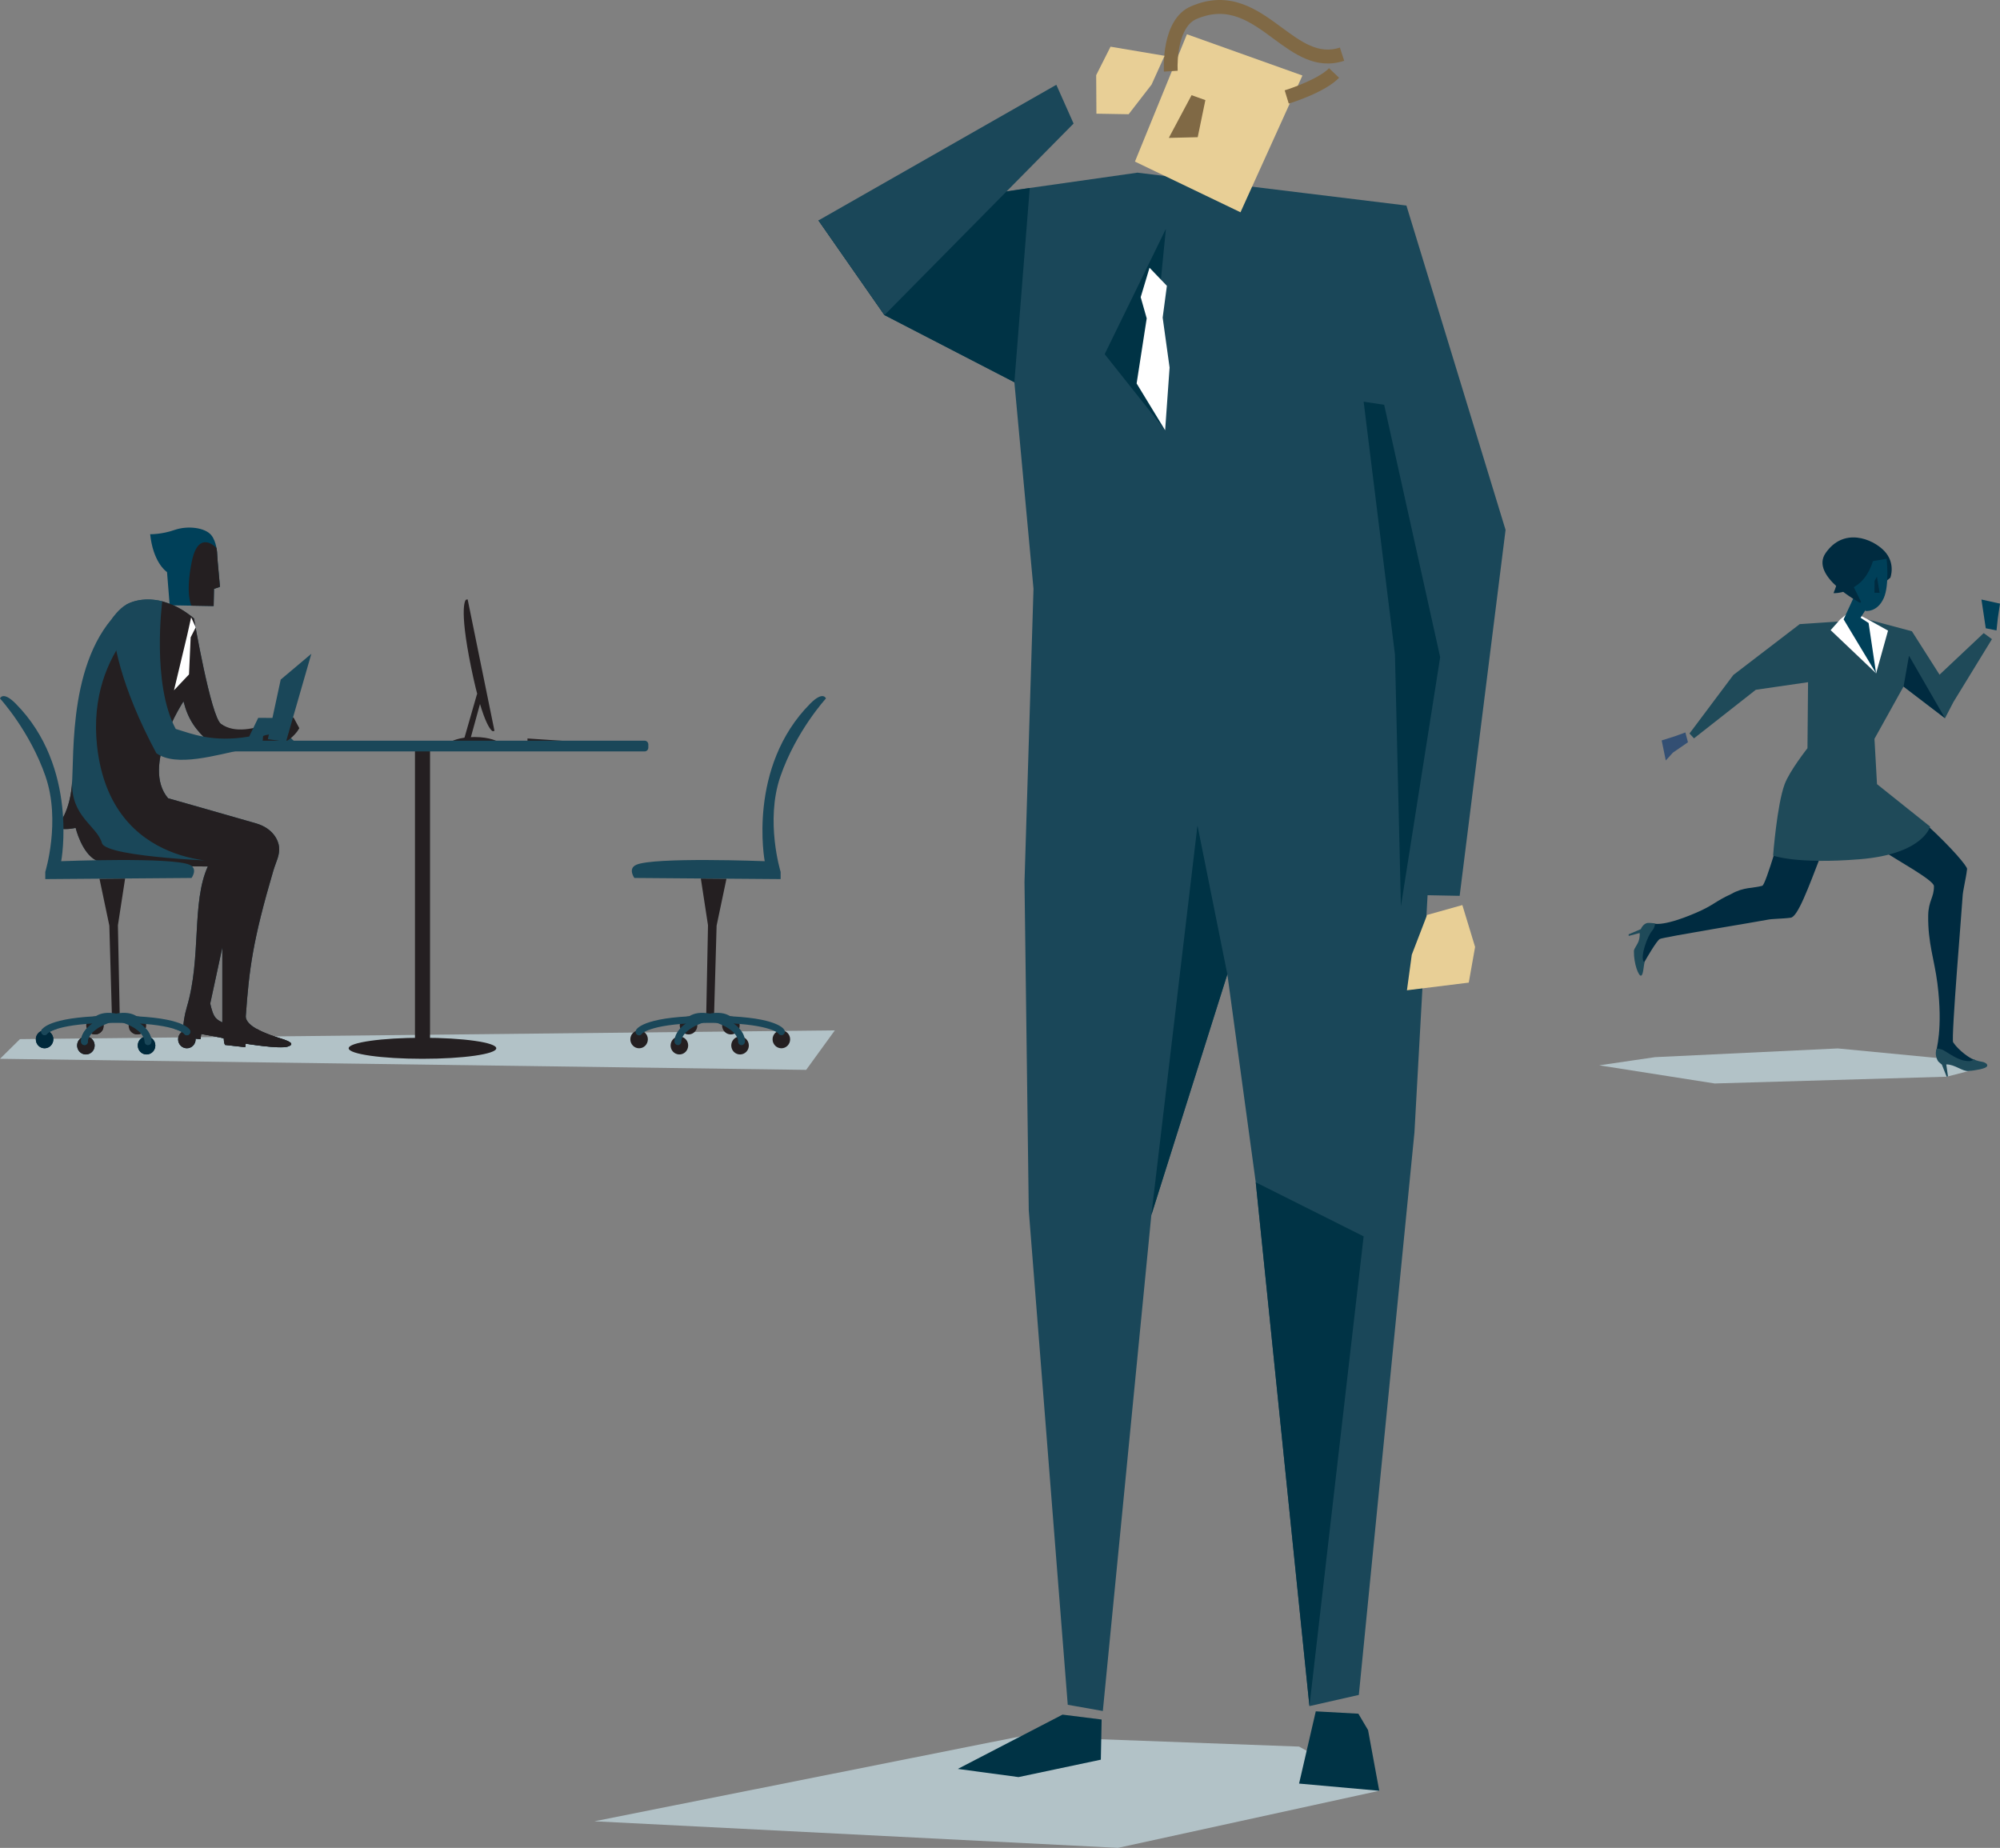 <?xml version="1.0" encoding="UTF-8"?><svg xmlns="http://www.w3.org/2000/svg" xmlns:xlink="http://www.w3.org/1999/xlink" viewBox="0 0 511.41 472.51"><rect x="0" y="0" width="511.41" height="472.51" fill="#808080" stroke="none"/><defs><style>.n{fill:none;}.o{fill:#003b4f;}.p{fill:#003345;}.q{fill:#004059;}.r{fill:#00293b;}.s{fill:#002b40;}.t{fill:#e8cf96;}.u{fill:#fff;}.v{fill:#806945;}.w{fill:#334f73;}.x{fill:#b2c2c7;}.y{fill:#241f21;}.z{fill:#1f4a59;}.aa{fill:#1a4759;}.ab{clip-path:url(#k);}.ac{clip-path:url(#l);}.ad{clip-path:url(#i);}.ae{clip-path:url(#m);}.af{clip-path:url(#j);}.ag{clip-path:url(#g);}.ah{clip-path:url(#e);}.ai{clip-path:url(#d);}.aj{clip-path:url(#b);}.ak{clip-path:url(#c);}</style><clipPath id="b"><rect class="n" x="408.93" y="137.43" width="102.48" height="139.63"/></clipPath><clipPath id="c"><rect class="n" x="408.93" y="137.43" width="102.48" height="139.63"/></clipPath><clipPath id="d"><rect class="n" x="408.93" y="137.43" width="102.48" height="139.63"/></clipPath><clipPath id="e"><rect class="n" x="408.93" y="137.43" width="102.48" height="139.63"/></clipPath><clipPath id="g"><rect class="n" x="151.99" width="232.99" height="472.51"/></clipPath><clipPath id="i"><rect class="n" y="134.9" width="213.47" height="138.67"/></clipPath><clipPath id="j"><rect class="n" y="134.9" width="213.47" height="138.67"/></clipPath><clipPath id="k"><rect class="n" y="134.9" width="213.47" height="138.67"/></clipPath><clipPath id="l"><rect class="n" y="134.9" width="213.47" height="138.67"/></clipPath><clipPath id="m"><rect class="n" y="134.9" width="213.47" height="138.67"/></clipPath></defs><g id="a"><polygon class="x" points="423.19 270.32 408.93 272.41 438.45 277.05 497.78 275.32 508.1 272.66 502.17 271.19 469.94 268.09 423.19 270.32"/><g class="aj"><path class="s" d="M457.89,234.66c1.8-.21,4.46-7.47,7.94-16.51,2.37-6.17-9.55-8.15-12.07-.05-1.45,4.66-2.68,8.27-3.14,8.4-2.36,.68-4.73,.27-7.92,2.09-4.39,2.03-4.41,2.84-9.07,4.84-9.2,3.94-11.1,2.6-11.1,2.6,0,0-.48,1.19-.96,1.23-.21,.02-3.03,7.22-2.72,7.82,.31,.6-.06,2.37,.15,2.28,.42-.76,1.23-.88,1.66-1.67,.29-.53,2.92-5.1,3.75-5.58,.84-.49,26.14-4.61,27.44-4.91,1.3-.3,3.96-.24,6.06-.54"/><path class="s" d="M503,222.22c.08-.67-3.95-5.45-10.16-11.15-6.34-5.82-11.33,6.46-11.33,6.46,3.09,2.19,12.99,7.49,13.01,9.05,.04,2.93-1.41,3.72-1.47,7.53-.1,7.03,1.59,11.29,2.35,17.31,1.51,11.87-.38,17.11-.31,17.63,.08,.52,2.33,2.07,3.44,2.64,.52,.26,5.1,1.37,6,.84,.9-.54,1-1.5-.01-1.69-.58-.11-3.54-2.03-5.09-4.31-.57-.85,2.36-35.57,2.41-37.17,.05-1.6,.87-4.62,1.15-7.13"/></g><polygon class="q" points="507.02 155.65 507.77 160.65 510.52 161.2 510.85 158.11 511.41 154.35 506.66 153.3 507.02 155.65"/><polygon class="w" points="427.76 192.46 425.95 194.46 424.9 189.33 428.26 188.27 430.96 187.29 431.62 189.8 427.76 192.46"/><g class="ak"><path class="z" d="M497.35,183.65l2.15-4.14,9.85-16.08-2.11-1.54-11.29,10.63-7.06-11.1-11.21-3-17.48,1.17-16.97,13-11.22,14.97,1.15,1.24,15.81-12.42,13.36-1.94-.15,16.88s-4.56,5.77-5.84,9.21c-1.95,5.22-2.95,18.25-2.95,18.25,0,0,5.95,2.25,22.18,.93,16.23-1.32,17.97-8.35,17.97-8.35l-13.58-10.85-.65-11.59,7.43-13.37,10.6,8.09Z"/></g><polygon class="u" points="470.57 158.36 468.1 161.13 479.73 172.18 482.78 161.25 477.68 158.42 473.27 156.14 470.57 158.36"/><polygon class="q" points="477.81 159.31 475.75 157.96 478.8 153.23 474.86 150.92 471.42 158.37 479.73 172.18 477.81 159.31"/><g class="ai"><path class="s" d="M483.37,147.72s1.44-3.72-1.57-6.86c-3.02-3.14-10.42-6.09-15,.59-4.04,5.88,8.83,12.7,8.83,12.7l7.75-6.43Z"/><path class="q" d="M482.41,142.88l-11.04,1.89,5.66,11.45s2.99,.42,4.65-3.27c1.51-3.36,.73-10.06,.73-10.06"/><path class="s" d="M479.4,141.56s-.74,4.97-4.06,7.67c-3.31,2.7-6.5,2.43-6.5,2.43,0,0,2.64-6.13,1.38-8.89l9.18-1.21Z"/></g><polygon class="s" points="479.34 148.53 479.31 151.57 480.63 151.58 479.94 147.48 479.34 148.53"/><polygon class="s" points="497.35 183.65 488.14 167.67 486.75 175.55 497.35 183.65"/><g class="ah"><path class="z" d="M508.1,272.66c.34-.63-.8-1.07-1.07-1.11-1.53-.23-2.5-.72-2.5-.72,0,0,.06,.83-2.37,.35-2.13-.42-4.9-2.6-5.6-2.81-1.17-.35-1.39-.23-1.3-.28-.7,1.5,.18,3.12,.37,3.34,.15,.18,.92,.8,.92,.8l1.22,3.09,.34-.1-.44-3.05c2.25,0,4.17,1.87,5.75,1.7,1.71-.18,4.33-.58,4.67-1.21"/><path class="z" d="M419.65,249.46c.63-.23,.57-2.71,.99-3.76-.29,.74-1.14-.29-.06-3.74,.62-2,1.39-3.42,1.87-3.96,.81-.92,.73-1.83,.73-1.83-.68-.16-1.17-.2-1.71-.18-1.28,.03-1.91,1.6-1.91,1.6l-3.1,1.32v.41l2.81-.74s.12,.95-.28,2.1c-.31,.88-1.18,1.93-1.19,2.46-.07,3.31,1.23,6.58,1.86,6.35"/></g></g><g id="f"><polygon class="x" points="151.99 465.71 285.86 472.51 352.68 457.91 332.18 446.61 261.01 443.98 151.99 465.71"/><polygon class="aa" points="253.58 49.45 209.29 56.36 226.16 80.57 259.38 97.74 264.27 150.55 261.97 225.53 263.06 309.48 273.03 435.92 282 437.51 294.4 310.72 313.84 249.13 321.1 302.32 334.83 436.26 347.46 433.4 361.68 289.56 365.04 228.91 373.24 229.07 384.98 135.5 359.63 52.56 290.85 44.15 253.58 49.45"/><polygon class="p" points="271.69 438.44 244.92 452.32 260.44 454.41 281.49 449.96 281.69 439.69 271.69 438.44"/><polygon class="p" points="336.45 437.6 332.18 456.07 352.68 457.91 349.82 442.39 347.34 438.2 336.45 437.6"/><polygon class="p" points="298.13 58.51 294.01 100.05 297.93 110.01 282.47 90.56 298.13 58.51"/><polygon class="u" points="293.94 68.46 291.68 75.99 293.22 81.41 290.64 98.05 297.93 110.02 299.07 93.99 297.3 81.21 298.38 73.09 293.94 68.46"/><polygon class="p" points="294.4 310.72 306.2 211.07 313.84 249.13 294.4 310.72"/><polygon class="p" points="356.7 167.4 348.69 102.71 353.94 103.51 368.26 168.04 358.22 231.73 356.7 167.4"/><polygon class="p" points="348.69 316.15 321.1 302.32 334.83 436.25 348.69 316.15"/><polygon class="t" points="303.5 8.76 333.04 19.31 317.2 54.28 290.21 41.32 303.5 8.76"/><g class="ag"><path class="v" d="M297.6,18.31l3.54-.22c-.18-3.02,.3-11.28,4.76-13.21,8.15-3.52,13.77,.61,19.71,4.99,5.36,3.95,10.91,8.03,18.11,5.67l-1.1-3.37c-5.46,1.79-9.84-1.43-14.9-5.16-6.19-4.56-13.22-9.71-23.21-5.38-7.67,3.3-6.93,16.14-6.89,16.68"/><path class="v" d="M329.54,26.49c.95-.29,9.4-2.96,12.87-6.61l-2.57-2.44c-2.4,2.52-9,4.94-11.34,5.66l1.04,3.39Z"/></g><polygon class="v" points="308.22 25.6 306.26 35.08 298.87 35.26 304.69 24.34 308.22 25.6"/><polygon class="t" points="364.91 233.96 361 244.12 359.76 253.22 375.57 251.26 377.19 242.14 373.93 231.43 364.91 233.96"/><polygon class="p" points="259.38 97.74 263.31 48.07 209.29 56.36 226.16 80.57 259.38 97.74"/><polygon class="t" points="288.6 29.21 294.46 21.63 297.79 14.27 283.97 11.94 280.3 19.22 280.36 29.07 288.6 29.21"/><polygon class="aa" points="270.11 21.68 209.29 56.36 226.16 80.57 274.52 31.59 270.11 21.68"/></g><g id="h"><polygon class="x" points="5.1 265.71 0 270.74 206.14 273.57 213.47 263.47 5.1 265.71"/><g class="ad"><path class="aa" d="M14.35,211.45c1.45,1.06,4.99,.24,4.99,.24,0,0,1.54,6.44,5.24,8.31,3.06,1.54,28.55,1.56,28.55,1.56-4.2,9.21-1.58,23.26-5.35,35.92-1.29,4.34-.99,7.83-.99,7.83l4.47,.4,.17-1.31s5.48,.95,5.78,1.14c0,1.01,.3,1.65,.3,1.65l5.18,.59,.11-.9s8.68,1.42,10.76,.75c2.08-.67,.26-1.45-1.96-2.13-2.76-.85-8.95-2.92-8.75-5.73,.86-11.96,1.75-19.18,7.04-37.11,.73-2.49,1.69-3.88,1.46-6.15-.15-1.46-1.37-4.65-5.88-5.97-4.51-1.32-22.49-6.42-22.49-6.42-6.98-8.21,3.94-24.77,3.94-24.77,1.17,4.63,3.12,7.31,6.56,10.44,3.74,1.62,8.41,1.35,11.41,1.08,1.73-.16,2.9-.31,3.01-.1,.06,.12,1.92-.09,3.82-.3,1.97-.22,4-.44,4.13-.29l-1.8-1.8c-.55-.59-2.27-.57-4.55-.54-3.77,.04-9.06,.08-12.98-2.7-2.61-1.85-6.92-26.99-6.92-26.99-9.73-8.11-17.22-3.59-17.22-3.59-15.22,12.1-13.29,38.59-14.02,46.36-.73,7.77-4.02,10.55-4.02,10.55m39.42,45.1l3.08-14.26v19.1s-1.4-.5-2.05-1.65c-.65-1.14-1.03-3.19-1.03-3.19"/><path class="q" d="M38.4,136.6s2.9,.08,6.24-1.09c3.37-1.17,7.83-.61,9.4,1.35,1.33,1.66,1.47,4.45,1.47,4.45l.15,2.23,.56,6.21v.33l-1.5,.49-.09,4.4-11.24-.2-.68-8.48c-.49-.33-3.57-2.75-4.31-9.67"/><path class="y" d="M49.05,143.57c1.72-8.44,6.31-3.46,6.31-3.46h0c.13,.7,.15,1.2,.15,1.2l.15,2.23,.56,6.21-.02,.33-1.48,.49-.09,4.4-5.68-.1s-1.62-2.84,.09-11.28"/><path class="y" d="M24.58,220c3.06,1.54,28.56,1.56,28.56,1.56-4.2,9.21-1.58,23.26-5.35,35.92-1.3,4.34-.98,7.83-.98,7.83l4.47,.4,.17-1.31s5.48,.95,5.78,1.14c0,1.01,.3,1.65,.3,1.65l5.17,.58,.11-.9s8.68,1.42,10.76,.75c2.08-.67,.26-1.45-1.96-2.13-2.76-.85-8.95-2.92-8.75-5.73,.86-11.96,1.75-19.18,7.03-37.11,.74-2.49,1.69-3.88,1.46-6.15-.15-1.46-1.37-4.65-5.88-5.97-4.51-1.32-22.49-6.42-22.49-6.42-6.98-8.21,3.94-24.77,3.94-24.77,1.17,4.63,3.12,7.31,6.56,10.43,5.9,2.55,19.44-.04,19.98-.37,1.51-.94,2.66-2.41,3.08-3.2l-1.41-2.61c-.63-.68-3.02,.34-6.03,1.36-3.96,1.34-9.01,2.69-12.58,.16-2.61-1.85-6.92-26.99-6.92-26.99-2-1.67-3.9-2.79-5.66-3.54l-2.44-.83h-.01s-19.44,11.59-16.67,36.99c3.5,32.13,34.09,29.58,34.09,29.58,0,0-31.75-.96-32.84-4.74-1.3-4.5-7.96-6.7-7.62-15.73-.02,.38-.05,.74-.08,1.06-.73,7.77-4.02,10.55-4.02,10.55,1.45,1.06,4.99,.24,4.99,.24,0,0,1.54,6.44,5.24,8.31m29.19,36.55l3.08-14.26v19.1s-1.41-.5-2.06-1.65c-.65-1.14-1.03-3.19-1.03-3.19"/><path class="aa" d="M41.49,153.75s-2.77,21.06,3.44,32.64c3.99,1.18,9.32,3.55,18.78,1.95l2.32-4.78,6.62,.03s1.13,2.58-.07,3.31c-1.2,.73-5.3,.9-5.32,1.42-.08,2.17-.56,2.52-1.4,3.03-.17,.1-1.61-.13-3.45,.25-7.22,1.48-17.33,4.64-22.43,1-9.26-17.26-11.27-29.13-11.27-34.5,0,0,1.65-2.46,3.67-3.55,4.23-2.29,9.11-.79,9.11-.79"/></g><polygon class="u" points="48.88 157.85 50.05 160.42 48.75 162.98 48.33 172.45 44.49 176.51 47.86 162.43 48.88 157.85"/><polygon class="y" points="30.15 236.6 30.62 259.92 28.62 259.92 27.96 236.69 25.44 224.7 31.99 224.65 30.15 236.6"/><g class="af"><path class="aa" d="M11.66,198.57C7.65,186.94,0,178.6,0,178.6c0,0,.7-2.01,4,1.31,16.17,16.27,11.65,40.3,11.65,40.3,0,0,28.33-1.11,32.86,.93,2.2,.99,.47,3.36,.47,3.36l-37.4,.29v-1.85s4-12.96,.07-24.38"/><path class="s" d="M19.78,266.81c-.28,1.23,.46,2.47,1.67,2.76,1.21,.29,2.42-.47,2.7-1.71,.28-1.23-.46-2.47-1.67-2.76-1.2-.29-2.41,.47-2.7,1.71"/><path class="s" d="M39.66,266.81c.29,1.23-.46,2.47-1.67,2.76-1.21,.29-2.42-.47-2.7-1.71-.29-1.23,.46-2.47,1.67-2.76,1.21-.29,2.42,.47,2.7,1.71"/><path class="y" d="M26.48,261.69c.29,1.23-.46,2.47-1.67,2.76-1.2,.29-2.42-.47-2.7-1.71-.29-1.23,.46-2.47,1.67-2.76,1.2-.29,2.42,.47,2.7,1.71"/><path class="s" d="M45.54,265.76c0,1.27,1,2.29,2.25,2.29s2.24-1.03,2.24-2.29-1-2.29-2.24-2.29-2.25,1.03-2.25,2.29"/><path class="s" d="M9.16,265.76c0,1.27,1,2.29,2.24,2.29s2.24-1.03,2.24-2.29-1-2.29-2.24-2.29-2.24,1.03-2.24,2.29"/><path class="aa" d="M21.59,267.24s.08,0,.12,0c.48-.07,.82-.52,.75-1.01,0,0-.14-2.57,5.13-4.57,5.27-2,6.81,.04,6.82,.06,.28,.39,.83,.5,1.22,.22,.39-.28,.51-.81,.24-1.22-.09-.13-2.18-3.29-8.89-.75-6.7,2.54-6.28,6.34-6.26,6.5,.06,.45,.44,.78,.87,.78"/><path class="y" d="M32.95,261.69c-.28,1.23,.46,2.47,1.67,2.76,1.21,.29,2.42-.47,2.7-1.71,.29-1.23-.46-2.47-1.67-2.76-1.2-.29-2.41,.47-2.7,1.71"/><path class="aa" d="M37.85,267.23c.43,0,.81-.32,.87-.76,.02-.16,.44-3.95-6.26-6.5-6.71-2.54-8.8,.61-8.89,.75-.26,.42-.15,.97,.26,1.24,.4,.27,.94,.16,1.2-.24,.06-.07,1.62-2.03,6.82-.06,5.27,2,5.13,4.57,5.13,4.6-.04,.48,.31,.92,.78,.98h.1Z"/><path class="aa" d="M47.79,264.74c.15,0,.31-.04,.45-.12,.42-.24,.55-.82,.32-1.25-.33-.61-2.82-3.62-18.96-3.62s-18.62,3.01-18.96,3.62c-.24,.43-.09,.98,.33,1.22,.42,.24,.96,.09,1.2-.34,.01,0,2.36-2.7,17.43-2.7s17.45,2.74,17.47,2.77c.16,.28,.43,.43,.73,.43"/><path class="o" d="M62.81,266.85l-.11,.9,.11-.9s5.69,.93,8.96,.93c.77,0,1.4-.05,1.8-.18,.64-.21,.91-.42,.92-.64,0,.22-.27,.44-.92,.64-.4,.13-1.03,.18-1.8,.18-3.27,0-8.96-.93-8.96-.93"/><path class="y" d="M65.62,263.06h-17.28c.11,.13,.18,.23,.21,.3,.05,.09,.08,.19,.1,.28,.76,.32,1.31,1.06,1.37,1.94l1.25,.11,.17-1.31s5.48,.95,5.78,1.14v.02c0,.99,.3,1.63,.3,1.63l5.18,.58,.11-.9s5.69,.93,8.96,.93c.77,0,1.4-.05,1.8-.18,.64-.21,.91-.42,.92-.64,0-.5-1.34-1.01-2.87-1.49-1.5-.46-4.04-1.29-5.99-2.41"/><path class="y" d="M22.75,265.19c-.31,.63-.29,1.04-.29,1.04,.07,.49-.27,.95-.75,1.01-.04,0-.08,.01-.12,.01-.43,0-.81-.33-.87-.78,0-.05-.06-.47,.1-1.11-.51,.31-.9,.82-1.05,1.45-.28,1.23,.46,2.47,1.67,2.76,.17,.04,.34,.06,.52,.06,1.02,0,1.94-.71,2.18-1.77,.26-1.14-.35-2.27-1.39-2.67"/><path class="r" d="M36.68,265.19c-1.04,.4-1.65,1.54-1.39,2.67,.24,1.05,1.16,1.77,2.18,1.77,.17,0,.34-.02,.52-.06,1.21-.29,1.95-1.53,1.67-2.76-.15-.63-.54-1.14-1.05-1.45,.16,.64,.11,1.06,.1,1.11-.06,.45-.43,.76-.86,.76h-.1c-.47-.06-.82-.5-.78-.98,0-.01,.02-.43-.29-1.06"/><path class="y" d="M26.38,263.07h-1.62c-.62,.42-1.08,.84-1.41,1.23,.29,.14,.61,.21,.94,.21,.17,0,.34-.02,.52-.06,.74-.18,1.31-.71,1.57-1.38"/><path class="y" d="M48.65,263.64c.07,.37-.08,.78-.42,.97-.14,.08-.3,.12-.45,.12-.29,0-.57-.15-.73-.43,0,0-.14-.17-.56-.42-.58,.41-.95,1.1-.95,1.88,0,1.27,1,2.29,2.24,2.29s2.24-1.03,2.24-2.29c0-.06,0-.12,0-.17-.07-.88-.61-1.62-1.37-1.94"/><path class="r" d="M10.54,263.64c-.81,.35-1.38,1.16-1.38,2.12,0,1.27,1,2.29,2.24,2.29s2.24-1.03,2.24-2.29c0-.78-.38-1.47-.97-1.89-.38,.22-.51,.37-.51,.37-.16,.29-.46,.46-.77,.46-.15,0-.3-.04-.43-.12-.33-.19-.5-.57-.43-.94"/><path class="aa" d="M24.77,263.07h-2.69c-.75,.86-1.1,1.67-1.25,2.28-.16,.64-.11,1.06-.1,1.11,.06,.45,.44,.78,.87,.78,.04,0,.08,0,.12,0,.48-.07,.82-.52,.75-1.01,0,0-.02-.41,.29-1.04,.13-.26,.32-.56,.6-.89,.33-.39,.79-.8,1.41-1.23"/><path class="y" d="M34.67,263.07h-1.61c.26,.67,.83,1.2,1.57,1.38,.17,.04,.34,.06,.52,.06,.33,0,.65-.08,.94-.21-.33-.39-.79-.81-1.41-1.23"/><path class="aa" d="M37.36,263.07h-2.69c.63,.42,1.08,.84,1.41,1.23,.28,.32,.47,.62,.6,.89,.32,.63,.29,1.05,.29,1.06-.04,.48,.31,.93,.78,.98h.1c.43,0,.81-.31,.87-.76,0-.05,.06-.47-.1-1.11-.15-.61-.5-1.42-1.25-2.28"/><path class="aa" d="M14.6,263.07h-3.76c-.11,.12-.17,.22-.21,.29-.05,.09-.08,.19-.1,.28-.06,.37,.1,.75,.43,.94,.13,.08,.28,.12,.43,.12,.31,0,.6-.17,.77-.46,0,0,.13-.14,.51-.37,.37-.21,.97-.5,1.92-.8m33.74,0h-3.79c.96,.3,1.57,.59,1.95,.82,.42,.25,.56,.41,.56,.42,.16,.29,.43,.43,.73,.43,.15,0,.31-.04,.45-.12,.33-.19,.49-.6,.42-.97-.02-.1-.05-.19-.1-.28-.04-.07-.1-.17-.21-.29"/></g><polygon class="y" points="181.04 236.6 180.58 259.92 182.58 259.92 183.24 236.69 185.76 224.7 179.21 224.65 181.04 236.6"/><g class="ab"><path class="aa" d="M199.54,198.57c4.01-11.64,11.66-19.97,11.66-19.97,0,0-.7-2.01-4.01,1.31-16.17,16.27-11.65,40.3-11.65,40.3,0,0-28.33-1.11-32.86,.93-2.2,.99-.47,3.36-.47,3.36l37.4,.29v-1.85s-4-12.96-.07-24.38"/><path class="y" d="M191.42,266.81c.29,1.23-.46,2.47-1.67,2.76-1.21,.29-2.42-.47-2.7-1.71-.29-1.23,.46-2.47,1.67-2.76,1.2-.29,2.41,.47,2.7,1.71"/><path class="y" d="M171.54,266.81c-.29,1.23,.46,2.47,1.67,2.76,1.21,.29,2.42-.47,2.7-1.71,.29-1.23-.46-2.47-1.67-2.76-1.2-.29-2.41,.47-2.7,1.71"/><path class="y" d="M184.71,261.69c-.29,1.23,.46,2.47,1.67,2.76,1.21,.29,2.42-.47,2.7-1.71,.28-1.23-.46-2.47-1.67-2.76s-2.42,.47-2.7,1.71"/><path class="y" d="M165.66,265.76c0,1.27-1,2.29-2.24,2.29s-2.24-1.03-2.24-2.29,1-2.29,2.24-2.29,2.24,1.03,2.24,2.29"/><path class="y" d="M202.04,265.76c0,1.27-1,2.29-2.24,2.29s-2.25-1.03-2.25-2.29,1.01-2.29,2.25-2.29,2.24,1.03,2.24,2.29"/><path class="aa" d="M189.61,267.24s-.08,0-.12,0c-.48-.07-.82-.52-.75-1.01,0,0,.14-2.57-5.13-4.57-5.27-2-6.81,.04-6.82,.06-.28,.39-.82,.5-1.21,.22-.39-.28-.51-.81-.24-1.22,.09-.13,2.18-3.29,8.89-.75,6.7,2.55,6.28,6.34,6.26,6.5-.06,.45-.44,.78-.87,.78"/><path class="y" d="M178.25,261.69c.28,1.23-.46,2.47-1.67,2.76-1.21,.29-2.42-.47-2.7-1.71-.29-1.23,.46-2.47,1.67-2.76s2.42,.47,2.7,1.71"/><path class="aa" d="M173.35,267.23c-.43,0-.81-.32-.87-.76-.02-.16-.44-3.95,6.26-6.5,6.71-2.54,8.8,.61,8.89,.75,.26,.42,.15,.97-.26,1.24-.4,.27-.94,.16-1.2-.25-.06-.07-1.62-2.03-6.82-.06-5.27,2-5.13,4.57-5.13,4.6,.04,.48-.31,.93-.78,.98h-.1Z"/><path class="aa" d="M163.41,264.74c-.15,0-.31-.04-.45-.12-.42-.24-.55-.82-.31-1.25,.33-.6,2.82-3.62,18.96-3.62s18.62,3.01,18.96,3.62c.24,.43,.09,.98-.33,1.22-.42,.24-.96,.09-1.2-.34h0s-2.36-2.7-17.43-2.7-17.44,2.74-17.47,2.77c-.16,.28-.43,.43-.73,.43"/></g><polygon class="y" points="134.88 189.65 144.46 189.65 143.81 189.43 134.88 188.83 134.88 189.65"/><polygon class="y" points="122 177.39 118.66 189.01 120.3 188.88 122.97 179.17 122 177.39"/><g class="ac"><path class="y" d="M115.32,189.65s1.88-1.19,5.99-1.19,5.99,1.19,5.99,1.19h-11.99Z"/><path class="y" d="M126.44,186.89l-.43,.09s-2.29-.43-5.55-16.36c-3.25-15.93-1.31-17.27-1.31-17.27l.43-.09,6.86,33.63Z"/></g><rect class="y" x="106.11" y="190.77" width="3.85" height="77.29"/><g class="ae"><path class="aa" d="M164.85,192.14H51.21c-.52,0-.94-.43-.94-.96v-.82c0-.53,.42-.96,.94-.96h113.63c.52,0,.94,.43,.94,.96v.82c0,.53-.42,.96-.94,.96"/><path class="y" d="M126.9,268.05c0,1.49-8.45,2.69-18.87,2.69s-18.87-1.2-18.87-2.69,8.45-2.69,18.87-2.69,18.87,1.2,18.87,2.69"/></g><polygon class="aa" points="79.61 167.18 73.14 189.65 68.49 189.02 71.78 173.77 79.61 167.18"/></g></svg>
